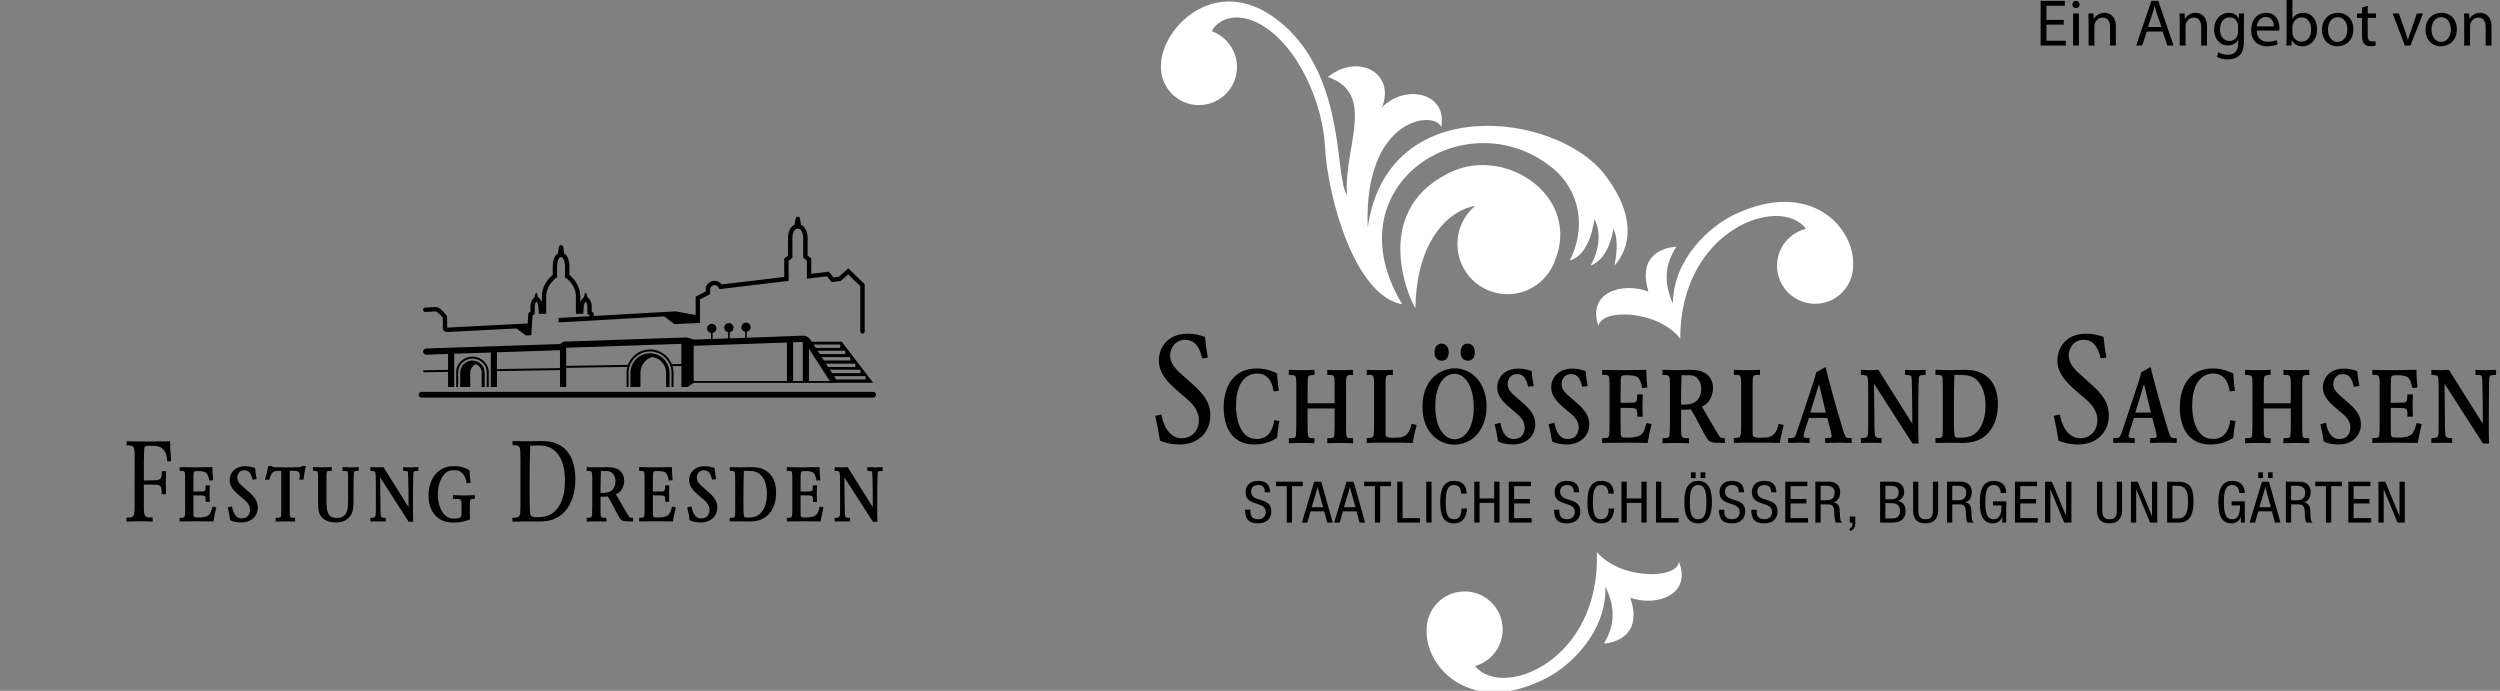 <?xml version="1.0" encoding="utf-8"?>
<!-- Generator: Adobe Illustrator 15.0.2, SVG Export Plug-In . SVG Version: 6.00 Build 0)  -->
<!DOCTYPE svg PUBLIC "-//W3C//DTD SVG 1.1//EN" "http://www.w3.org/Graphics/SVG/1.1/DTD/svg11.dtd">
<svg version="1.1" id="Ebene_1" xmlns="http://www.w3.org/2000/svg" xmlns:xlink="http://www.w3.org/1999/xlink" x="0px" y="0px"
	 width="264.25px" height="73.018px" viewBox="0 0 264.25 73.018" enable-background="new 0 0 264.25 73.018" xml:space="preserve">
<rect x="0" y="0" width="264.25" height="73.018" fill="#808080" stroke="none"/>
<g>
	<path fill="#FFFFFF" d="M177.599,35.787c-2.349-3.008-8.323-3.222-8.64-1.345c-1.237-3.516,2.509-4.685,5.287-3.618
		c-1.189-3.847,1.556-4.681,2.938-4.741c-1.195,1.893-1.382,3.696-0.359,6.008c0.037-4.795,3.974-8.204,6.495-9.408
		c8.132-3.881,12.829,1.474,12.554,5.491c-0.003,0.11-0.01,0.223-0.021,0.334c-0.232,2.209-2.211,3.812-4.42,3.579
		c-2.208-0.232-3.81-2.211-3.578-4.419c0.184-1.733,1.44-3.095,3.043-3.487C188.111,20.528,177.598,24.253,177.599,35.787
		L177.599,35.787z"/>
	<path d="M122.105,43.948c0.29,1.29,0.323,1.517,0.5,2.63c0.291,0.112,1.033,0.403,2.081,0.403c2.034,0,3.244-1.355,3.244-3.082
		c0-1.678-1.081-2.613-2.727-4.049c-0.807-0.711-1.517-1.355-1.517-2.275c0-0.871,0.613-1.662,1.597-1.662
		c1.291,0,1.63,1.355,1.791,1.969l0.597-0.08c-0.129-0.727-0.178-1-0.306-2.194c-0.532-0.178-1.065-0.339-1.807-0.339
		c-2.179,0-3.066,1.5-3.066,2.839c0,1.549,1.226,2.581,2.565,3.711c0.872,0.726,1.663,1.452,1.663,2.598
		c0,1.017-0.662,1.904-1.823,1.904c-0.775,0-1.275-0.501-1.549-0.921c-0.355-0.531-0.469-1.032-0.597-1.581L122.105,43.948z"/>
	<path d="M134.682,44.416c-0.161,1.193-0.725,1.984-1.839,1.984c-0.726,0-1.178-0.307-1.549-0.855
		c-0.484-0.741-0.645-1.742-0.645-2.662c0-0.742,0.113-1.823,0.629-2.564c0.306-0.419,0.839-0.84,1.581-0.84
		c1.436,0,1.678,1.372,1.758,1.888l0.549-0.048c-0.113-0.822-0.129-1.049-0.178-1.84c-0.403-0.192-1.114-0.532-2.129-0.532
		c-2.597,0-3.517,2.049-3.517,4.131c0,1.919,0.79,3.905,3.227,3.905c1.096,0,1.806-0.341,2.419-0.694
		c0.064-0.743,0.097-0.984,0.242-1.791L134.682,44.416z"/>
	<path d="M136.23,39.624c0.564,0.017,0.646,0.064,0.727,0.193c0.064,0.13,0.064,0.775,0.064,0.984v3.55c0,0.258,0,1.613-0.064,1.774
		c-0.049,0.13-0.08,0.194-0.727,0.194v0.531c0.452-0.015,0.903-0.032,1.355-0.032c0.451,0,0.904,0.018,1.355,0.032V46.32
		c-0.322,0-0.55-0.017-0.646-0.146c-0.08-0.129-0.08-0.646-0.08-1.034v-1.967h2.857v1.146c0,0.29,0.014,1.694-0.082,1.855
		c-0.065,0.113-0.195,0.146-0.695,0.146v0.531c0.453-0.015,0.904-0.032,1.356-0.032c0.468,0,0.921,0.018,1.371,0.032V46.32
		c-0.354,0-0.532,0-0.629-0.081c-0.08-0.081-0.112-0.291-0.112-1.099v-3.693c0-1.096,0-1.161,0.016-1.403
		c0.017-0.403,0.193-0.403,0.726-0.42v-0.532c-0.45,0.017-0.903,0.032-1.371,0.032c-0.452,0-0.903-0.016-1.356-0.032v0.532
		c0.5,0.017,0.55,0.017,0.646,0.113c0.081,0.064,0.131,0.129,0.131,1.064v1.823h-2.857v-1.291c0-1.016,0-1.177,0.033-1.371
		c0.016-0.226,0.113-0.322,0.693-0.339v-0.532c-0.451,0.017-0.904,0.032-1.355,0.032c-0.452,0-0.903-0.016-1.355-0.032V39.624z"/>
	<path d="M144.467,39.624h0.322c0.339,0,0.404,0.177,0.419,0.354c0.032,0.161,0.032,0.708,0.032,0.901v3.75
		c0,0.628,0,0.885-0.032,1.19c-0.031,0.468-0.226,0.468-0.741,0.483v0.516c0.854-0.031,1.227-0.031,1.532-0.031
		c2.519,0,2.646,0,3.323,0.031c0.162-0.87,0.195-1.015,0.42-1.9l-0.532-0.112c-0.113,0.42-0.192,0.789-0.533,1.11
		c-0.307,0.306-0.646,0.354-1.581,0.354c-0.371,0-0.531-0.097-0.58-0.161c-0.064-0.064-0.064-0.161-0.064-0.531v-4.925
		c0-0.772,0.049-0.869,0.145-0.949c0.081-0.064,0.098-0.064,0.631-0.081v-0.532c-0.47,0.017-0.953,0.032-1.438,0.032
		c-0.436,0-0.887-0.016-1.322-0.032V39.624z"/>
	<path d="M150.355,43.013c0,2.711,1.758,3.984,3.355,3.984c1.888,0,3.42-1.549,3.42-4.049c0-2.485-1.581-4.018-3.355-4.018
		C152.291,38.931,150.355,40.06,150.355,43.013 M153.727,39.511c1.161,0,2.051,1.372,2.051,3.566c0,2.29-1.018,3.355-2.035,3.355
		c-0.725,0-1.258-0.564-1.547-1.113c-0.389-0.71-0.485-1.678-0.485-2.388C151.71,40.689,152.646,39.511,153.727,39.511
		 M151.629,37.253c0,0.677,0.438,0.871,0.775,0.871c0.5,0,0.726-0.404,0.726-0.871c0-0.581-0.29-0.937-0.759-0.937
		C152.082,36.316,151.629,36.494,151.629,37.253 M154.389,37.253c0,0.677,0.436,0.871,0.773,0.871c0.484,0,0.727-0.388,0.727-0.871
		c0-0.598-0.307-0.937-0.758-0.937C154.824,36.316,154.389,36.494,154.389,37.253"/>
	<path d="M157.985,44.836c0.21,0.903,0.242,1.08,0.354,1.806c0.228,0.131,0.355,0.195,0.824,0.274
		c0.241,0.033,0.5,0.066,0.742,0.066c1.436,0,2.371-0.904,2.371-2.146c0-1.114-0.807-1.808-1.531-2.437
		c-0.808-0.693-0.889-0.774-1.05-0.968c-0.146-0.162-0.339-0.437-0.339-0.839c0-0.371,0.21-1.05,1-1.05
		c0.823,0,1.018,0.711,1.178,1.34l0.582-0.081c-0.113-0.629-0.146-0.774-0.228-1.581c-0.451-0.145-0.822-0.258-1.386-0.258
		c-1.533,0-2.243,1-2.243,1.984c0,1.049,0.79,1.71,1.839,2.582c0.58,0.467,1.064,0.936,1.064,1.661c0,0.451-0.226,1.21-1.146,1.21
		c-0.274,0-0.692-0.032-1.048-0.613c-0.227-0.354-0.307-0.758-0.387-1.097L157.985,44.836z"/>
	<path d="M163.692,44.836c0.21,0.903,0.241,1.08,0.354,1.806c0.226,0.131,0.355,0.195,0.824,0.274
		c0.241,0.033,0.5,0.066,0.741,0.066c1.435,0,2.371-0.904,2.371-2.146c0-1.114-0.807-1.808-1.532-2.437
		c-0.807-0.693-0.888-0.774-1.049-0.968c-0.146-0.162-0.339-0.437-0.339-0.839c0-0.371,0.21-1.05,1-1.05
		c0.823,0,1.017,0.711,1.179,1.34l0.58-0.081c-0.113-0.629-0.146-0.774-0.226-1.581c-0.452-0.145-0.823-0.258-1.388-0.258
		c-1.533,0-2.244,1-2.244,1.984c0,1.049,0.791,1.71,1.841,2.582c0.581,0.467,1.065,0.936,1.065,1.661c0,0.451-0.227,1.21-1.146,1.21
		c-0.273,0-0.693-0.032-1.049-0.613c-0.225-0.354-0.305-0.758-0.387-1.097L163.692,44.836z"/>
	<path d="M169.35,39.624c0.419,0,0.419,0,0.484,0.017c0.275,0.064,0.289,0.242,0.289,1.08v4.7c-0.014,0.802-0.063,0.883-0.547,0.883
		h-0.227v0.516c0.791-0.016,1.598-0.031,2.403-0.031c0.808,0,1.598,0.016,2.405,0.031c0.145-0.837,0.192-1.093,0.42-1.993
		l-0.549-0.112c-0.275,1.107-0.469,1.542-1.985,1.542c-0.435,0-0.564-0.017-0.646-0.097c-0.097-0.113-0.097-0.272-0.097-0.947
		v-2.103c0.774,0,1.323,0,1.517,0.063c0.178,0.064,0.242,0.145,0.242,0.595v0.272h0.581c-0.017-0.401-0.032-0.786-0.032-1.188
		c0-0.194,0.016-0.678,0.032-1.162h-0.581c-0.017,0.678-0.017,0.871-0.517,0.871c-0.337,0-0.903,0.016-1.242,0.016v-1.145
		c0-0.08,0.017-1.274,0.017-1.274c0.016-0.437,0.08-0.501,0.596-0.501c1.275,0,1.437,0.242,1.662,1.355l0.549-0.049
		c-0.096-0.919-0.096-1.146-0.112-1.871c-1.662,0.032-1.854,0.032-2.372,0.032c-0.919,0-1.71-0.016-2.291-0.032V39.624z"/>
	<path d="M175.723,39.624c0.775,0.017,0.791,0.032,0.791,1.129v3.76c-0.016,1.097-0.016,1.533-0.082,1.63
		c-0.08,0.161-0.225,0.178-0.709,0.178v0.531c0.484-0.015,0.968-0.032,1.436-0.032c0.403,0,0.887,0.018,1.371,0.032V46.32
		c-0.822,0-0.839-0.017-0.839-1.049v-1.969c0.468,0,0.597,0,1.033-0.032c0.308,0.483,0.419,0.693,0.806,1.436
		c0.162,0.314,0.484,0.956,0.76,1.405c0.402,0.692,0.451,0.692,2.032,0.708V46.32c-0.29,0-0.42,0-0.598-0.227
		c-0.129-0.178-0.66-1.081-0.838-1.403l-1-1.71c0.225-0.114,0.563-0.291,0.838-0.727c0.226-0.371,0.34-0.822,0.34-1.227
		c0-0.531-0.194-1.08-0.614-1.436c-0.517-0.436-1.193-0.5-1.936-0.5c-0.387,0-0.84,0.032-1.227,0.032
		c-0.468,0-1.017-0.032-1.564-0.032V39.624z M177.69,41.932c0.017-0.774,0.017-1.5,0.05-2.275h0.805
		c0.565,0,0.856,0.242,1.033,0.549c0.178,0.258,0.243,0.581,0.243,0.903c0,0.452-0.147,1.129-0.759,1.452
		c-0.404,0.21-0.92,0.21-1.372,0.21V41.932z"/>
	<path d="M183.265,39.624h0.322c0.34,0,0.405,0.177,0.42,0.354c0.032,0.161,0.032,0.708,0.032,0.901v3.75
		c0,0.628,0,0.885-0.032,1.19c-0.032,0.468-0.225,0.468-0.742,0.483v0.516c0.855-0.031,1.227-0.031,1.532-0.031
		c2.518,0,2.646,0,3.324,0.031c0.162-0.87,0.193-1.015,0.42-1.9l-0.533-0.112c-0.112,0.42-0.193,0.789-0.532,1.11
		c-0.307,0.306-0.646,0.354-1.581,0.354c-0.371,0-0.531-0.097-0.581-0.161c-0.064-0.064-0.064-0.161-0.064-0.531v-4.925
		c0-0.772,0.049-0.869,0.146-0.949c0.081-0.064,0.098-0.064,0.63-0.081v-0.532c-0.469,0.017-0.952,0.032-1.437,0.032
		c-0.436,0-0.887-0.016-1.323-0.032V39.624z"/>
	<path d="M191.977,39.35c-0.097,0.371-0.161,0.598-0.273,0.969l-1.743,5.249c-0.128,0.352-0.209,0.576-0.322,0.656
		s-0.435,0.08-0.63,0.08v0.516c0.388-0.016,0.758-0.031,1.13-0.031c0.387,0,0.758,0.016,1.146,0.031v-0.516
		c-0.532-0.016-0.646-0.016-0.646-0.208c0-0.128,0.096-0.464,0.194-0.785l0.371-1.137h1.935l0.323,1.201
		c0.097,0.416,0.146,0.624,0.146,0.704c0,0.209-0.129,0.225-0.693,0.225v0.516c0.483-0.016,0.968-0.031,1.451-0.031
		c0.452,0,0.936,0.016,1.355,0.031v-0.516h-0.242c-0.403,0-0.436-0.064-0.742-1.089c-0.612-1.96-1.612-5.64-1.774-6.43
		L191.977,39.35z M192.268,40.593l0.727,3.017h-1.647L192.268,40.593z"/>
	<path d="M201.358,39.624c0.629,0.032,0.678,0.032,0.694,0.322c0.064,0.45,0.08,4.233,0.08,4.845l-3.582-5.699
		c-0.307,0.017-0.597,0.032-0.887,0.032c-0.323,0-0.646-0.016-0.968-0.032v0.532c0.612,0.049,0.629,0.049,0.693,0.225
		c0.08,0.193,0.08,1.191,0.08,1.481v3.589c0,0.499,0,1.03-0.08,1.176c-0.096,0.193-0.258,0.209-0.693,0.209v0.516
		c0.388,0,0.773-0.016,1.146-0.016c0.37,0,0.581,0,1.048,0.016v-0.516c-0.354,0-0.549,0-0.661-0.177
		c-0.08-0.146-0.097-0.178-0.112-2.575l-0.032-2.995l4.065,6.327h0.645c-0.031-0.402-0.031-1.564-0.031-2.032
		c0-0.694,0-4.582,0.063-4.937c0.05-0.259,0.131-0.259,0.71-0.291v-0.532c-0.37,0.017-0.742,0.032-1.113,0.032
		c-0.354,0-0.726-0.016-1.064-0.032V39.624z"/>
	<path d="M204.577,39.624c0.532,0,0.758,0,0.758,0.468c0,0.16,0.017,0.868,0.017,1.013v4.122c0,0.996-0.017,1.077-0.548,1.077
		h-0.227v0.516c0.241,0,1.322-0.016,1.549-0.016c0.21,0,1.193,0.016,1.388,0.016c0.581-0.016,2.113-0.048,3.05-1.61
		c0.289-0.467,0.613-1.256,0.613-2.478c0-0.629-0.065-2.576-1.841-3.35c-0.677-0.29-1.321-0.29-1.758-0.29
		c-0.243,0-1.259,0.032-1.469,0.032c-0.242,0-1.032-0.016-1.532-0.032V39.624z M206.577,39.624c1.146,0,1.613,0.017,2.114,0.338
		c0.451,0.306,1.178,1.078,1.178,2.929c0,1.787-0.71,2.688-1.227,3.026c-0.517,0.339-1.194,0.354-1.533,0.354
		c-0.515,0-0.548,0-0.58-1.175v-2.173C206.529,41.652,206.529,41.507,206.577,39.624"/>
	<path d="M217.08,43.948c0.291,1.29,0.323,1.517,0.501,2.63c0.29,0.112,1.032,0.403,2.081,0.403c2.033,0,3.243-1.355,3.243-3.082
		c0-1.678-1.081-2.613-2.726-4.049c-0.809-0.711-1.518-1.355-1.518-2.275c0-0.871,0.612-1.662,1.597-1.662
		c1.291,0,1.63,1.355,1.791,1.969l0.597-0.08c-0.129-0.727-0.178-1-0.306-2.194c-0.533-0.178-1.065-0.339-1.808-0.339
		c-2.178,0-3.065,1.5-3.065,2.839c0,1.549,1.227,2.581,2.565,3.711c0.871,0.726,1.662,1.452,1.662,2.598
		c0,1.017-0.662,1.904-1.823,1.904c-0.774,0-1.274-0.501-1.549-0.921c-0.354-0.531-0.469-1.032-0.597-1.581L217.08,43.948z"/>
	<path d="M226.333,39.35c-0.097,0.371-0.161,0.598-0.273,0.969l-1.743,5.249c-0.128,0.352-0.209,0.576-0.322,0.656
		s-0.435,0.08-0.63,0.08v0.516c0.388-0.016,0.759-0.031,1.129-0.031c0.388,0,0.759,0.016,1.147,0.031v-0.516
		c-0.533-0.016-0.646-0.016-0.646-0.208c0-0.128,0.097-0.464,0.194-0.785l0.371-1.137h1.936l0.322,1.201
		c0.097,0.416,0.146,0.624,0.146,0.704c0,0.209-0.13,0.225-0.692,0.225v0.516c0.483-0.016,0.967-0.031,1.451-0.031
		c0.451,0,0.936,0.016,1.354,0.031v-0.516h-0.242c-0.403,0-0.436-0.064-0.741-1.089c-0.613-1.96-1.613-5.64-1.775-6.43
		L226.333,39.35z M226.624,40.593l0.727,3.017h-1.646L226.624,40.593z"/>
	<path d="M235.748,44.416c-0.162,1.193-0.726,1.984-1.84,1.984c-0.725,0-1.178-0.307-1.549-0.855
		c-0.484-0.741-0.646-1.742-0.646-2.662c0-0.742,0.113-1.823,0.629-2.564c0.307-0.419,0.841-0.84,1.582-0.84
		c1.436,0,1.678,1.372,1.759,1.888l0.548-0.048c-0.112-0.822-0.129-1.049-0.177-1.84c-0.404-0.192-1.114-0.532-2.13-0.532
		c-2.598,0-3.518,2.049-3.518,4.131c0,1.919,0.791,3.905,3.227,3.905c1.097,0,1.808-0.341,2.421-0.694
		c0.064-0.743,0.096-0.984,0.241-1.791L235.748,44.416z"/>
	<path d="M237.297,39.624c0.563,0.017,0.645,0.064,0.727,0.193c0.063,0.13,0.063,0.775,0.063,0.984v3.55
		c0,0.258,0,1.613-0.063,1.774c-0.05,0.13-0.082,0.194-0.727,0.194v0.531c0.451-0.015,0.903-0.032,1.354-0.032
		c0.452,0,0.903,0.018,1.355,0.032V46.32c-0.322,0-0.549-0.017-0.646-0.146c-0.081-0.129-0.081-0.646-0.081-1.034v-1.967h2.855
		v1.146c0,0.29,0.017,1.694-0.08,1.855c-0.064,0.113-0.194,0.146-0.694,0.146v0.531c0.453-0.015,0.904-0.032,1.355-0.032
		c0.468,0,0.92,0.018,1.372,0.032V46.32c-0.355,0-0.532,0-0.63-0.081c-0.081-0.081-0.112-0.291-0.112-1.099v-3.693
		c0-1.096,0-1.161,0.017-1.403c0.015-0.403,0.193-0.403,0.726-0.42v-0.532c-0.452,0.017-0.904,0.032-1.372,0.032
		c-0.451,0-0.902-0.016-1.355-0.032v0.532c0.5,0.017,0.55,0.017,0.646,0.113c0.081,0.064,0.129,0.129,0.129,1.064v1.823h-2.855
		v-1.291c0-1.016,0-1.177,0.033-1.371c0.016-0.226,0.112-0.322,0.693-0.339v-0.532c-0.452,0.017-0.903,0.032-1.355,0.032
		c-0.451,0-0.903-0.016-1.354-0.032V39.624z"/>
	<path d="M245.258,44.836c0.21,0.903,0.242,1.08,0.355,1.806c0.226,0.131,0.354,0.195,0.822,0.274
		c0.242,0.033,0.5,0.066,0.742,0.066c1.437,0,2.371-0.904,2.371-2.146c0-1.114-0.806-1.808-1.531-2.437
		c-0.808-0.693-0.888-0.774-1.049-0.968c-0.146-0.162-0.34-0.437-0.34-0.839c0-0.371,0.21-1.05,1.001-1.05
		c0.822,0,1.016,0.711,1.178,1.34l0.581-0.081c-0.112-0.629-0.146-0.774-0.227-1.581c-0.451-0.145-0.823-0.258-1.387-0.258
		c-1.534,0-2.243,1-2.243,1.984c0,1.049,0.791,1.71,1.839,2.582c0.581,0.467,1.065,0.936,1.065,1.661c0,0.451-0.226,1.21-1.146,1.21
		c-0.274,0-0.693-0.032-1.05-0.613c-0.225-0.354-0.306-0.758-0.387-1.097L245.258,44.836z"/>
	<path d="M250.754,39.624c0.419,0,0.419,0,0.484,0.017c0.273,0.064,0.29,0.242,0.29,1.08v4.7c-0.017,0.802-0.064,0.883-0.547,0.883
		h-0.228v0.516c0.79-0.016,1.597-0.031,2.404-0.031c0.807,0,1.597,0.016,2.405,0.031c0.144-0.837,0.191-1.093,0.419-1.993
		l-0.55-0.112c-0.274,1.107-0.468,1.542-1.984,1.542c-0.436,0-0.564-0.017-0.646-0.097c-0.097-0.113-0.097-0.272-0.097-0.947v-2.103
		c0.775,0,1.323,0,1.517,0.063c0.179,0.064,0.242,0.145,0.242,0.595v0.272h0.581c-0.017-0.401-0.032-0.786-0.032-1.188
		c0-0.194,0.016-0.678,0.032-1.162h-0.581c-0.017,0.678-0.017,0.871-0.517,0.871c-0.338,0-0.903,0.016-1.242,0.016v-1.145
		c0-0.08,0.016-1.274,0.016-1.274c0.017-0.437,0.081-0.501,0.598-0.501c1.274,0,1.436,0.242,1.663,1.355l0.548-0.049
		c-0.098-0.919-0.098-1.146-0.113-1.871c-1.662,0.032-1.854,0.032-2.372,0.032c-0.919,0-1.71-0.016-2.291-0.032V39.624z"/>
	<path d="M261.66,39.624c0.629,0.032,0.678,0.032,0.694,0.322c0.064,0.45,0.08,4.233,0.08,4.845l-3.582-5.699
		c-0.307,0.017-0.597,0.032-0.888,0.032c-0.322,0-0.645-0.016-0.968-0.032v0.532c0.613,0.049,0.63,0.049,0.694,0.225
		c0.08,0.193,0.08,1.191,0.08,1.481v3.589c0,0.499,0,1.03-0.08,1.176c-0.097,0.193-0.258,0.209-0.694,0.209v0.516
		c0.389,0,0.774-0.016,1.146-0.016c0.372,0,0.581,0,1.05,0.016v-0.516c-0.355,0-0.549,0-0.662-0.177
		c-0.081-0.146-0.097-0.178-0.113-2.575l-0.031-2.995l4.065,6.327h0.646c-0.033-0.402-0.033-1.564-0.033-2.032
		c0-0.694,0-4.582,0.064-4.937c0.05-0.259,0.131-0.259,0.71-0.291v-0.532c-0.37,0.017-0.741,0.032-1.113,0.032
		c-0.354,0-0.727-0.016-1.064-0.032V39.624z"/>
	<path d="M134.249,52.035c-0.013-0.793-0.405-1.205-1.266-1.205c-1.146,0-1.323,0.793-1.323,1.193c0,1.584,2.133,0.877,2.133,2.1
		c0,0.459-0.342,0.762-0.785,0.762c-0.817,0-0.848-0.52-0.848-1.004h-0.557c0,0.92,0.31,1.439,1.368,1.439
		c0.638,0,1.404-0.285,1.404-1.283c0-1.578-2.133-0.852-2.133-2.068c0-0.459,0.279-0.701,0.747-0.701
		c0.532,0,0.702,0.314,0.702,0.768H134.249z"/>
</g>
<polygon points="136.565,51.387 137.705,51.387 137.705,50.916 134.875,50.916 134.875,51.387 136.008,51.387 136.008,55.236 
	136.565,55.236 "/>
<path d="M137.607,55.236h0.584l0.334-1.186h1.443l0.322,1.186h0.582l-1.215-4.32h-0.746L137.607,55.236z M139.267,51.527h0.013
	l0.575,2.086h-1.215L139.267,51.527z"/>
<path d="M141.025,55.236h0.582l0.336-1.186h1.442l0.321,1.186h0.584l-1.215-4.32h-0.746L141.025,55.236z M142.684,51.527h0.014
	l0.576,2.086h-1.217L142.684,51.527z"/>
<polygon points="145.886,51.387 147.025,51.387 147.025,50.916 144.195,50.916 144.195,51.387 145.328,51.387 145.328,55.236 
	145.886,55.236 "/>
<polygon points="147.694,55.236 150.088,55.236 150.088,54.764 148.252,54.764 148.252,50.916 147.694,50.916 "/>
<rect x="150.756" y="50.916" width="0.557" height="4.32"/>
<g>
	<path d="M154.481,53.754c-0.021,0.525-0.114,1.131-0.791,1.131c-0.772,0-0.873-0.811-0.873-1.809s0.101-1.809,0.873-1.809
		c0.575,0,0.74,0.416,0.753,0.908h0.582c-0.025-0.85-0.41-1.346-1.335-1.346c-1.247,0-1.456,1.156-1.456,2.246
		s0.171,2.244,1.456,2.244c0.987,0,1.322-0.75,1.373-1.566H154.481z"/>
</g>
<polygon points="158.497,50.916 157.94,50.916 157.94,52.684 156.391,52.684 156.391,50.916 155.832,50.916 155.832,55.236 
	156.391,55.236 156.391,53.154 157.94,53.154 157.94,55.236 158.497,55.236 "/>
<polygon points="159.482,55.236 161.894,55.236 161.894,54.764 160.041,54.764 160.041,53.216 161.715,53.216 161.715,52.744 
	160.041,52.744 160.041,51.387 161.817,51.387 161.817,50.916 159.482,50.916 "/>
<g>
	<path d="M166.91,52.035c-0.013-0.793-0.404-1.205-1.266-1.205c-1.145,0-1.322,0.793-1.322,1.193c0,1.584,2.133,0.877,2.133,2.1
		c0,0.459-0.342,0.762-0.785,0.762c-0.816,0-0.848-0.52-0.848-1.004h-0.557c0,0.92,0.31,1.439,1.367,1.439
		c0.639,0,1.404-0.285,1.404-1.283c0-1.578-2.133-0.852-2.133-2.068c0-0.459,0.277-0.701,0.747-0.701
		c0.53,0,0.702,0.314,0.702,0.768H166.91z"/>
	<path d="M170.036,53.754c-0.019,0.525-0.112,1.131-0.791,1.131c-0.771,0-0.873-0.811-0.873-1.809s0.103-1.809,0.873-1.809
		c0.576,0,0.741,0.416,0.754,0.908h0.582c-0.024-0.85-0.411-1.346-1.336-1.346c-1.246,0-1.455,1.156-1.455,2.246
		s0.171,2.244,1.455,2.244c0.988,0,1.323-0.75,1.374-1.566H170.036z"/>
</g>
<polygon points="174.052,50.916 173.495,50.916 173.495,52.684 171.945,52.684 171.945,50.916 171.388,50.916 171.388,55.236 
	171.945,55.236 171.945,53.154 173.495,53.154 173.495,55.236 174.052,55.236 "/>
<polygon points="175.037,55.236 177.432,55.236 177.432,54.764 175.596,54.764 175.596,50.916 175.037,50.916 "/>
<g>
	<path d="M179.491,50.83c-1.247,0-1.456,1.156-1.456,2.246s0.209,2.244,1.456,2.244c1.246,0,1.455-1.154,1.455-2.244
		S180.737,50.83,179.491,50.83 M179.491,51.268c0.771,0,0.873,0.811,0.873,1.809s-0.102,1.81-0.873,1.81
		c-0.772,0-0.874-0.812-0.874-1.81S178.719,51.268,179.491,51.268 M178.731,50.535h0.493v-0.611h-0.493V50.535z M179.756,50.535
		h0.494v-0.611h-0.494V50.535z"/>
	<path d="M184.343,52.035c-0.013-0.793-0.405-1.205-1.267-1.205c-1.146,0-1.322,0.793-1.322,1.193c0,1.584,2.133,0.877,2.133,2.1
		c0,0.459-0.342,0.762-0.784,0.762c-0.817,0-0.849-0.52-0.849-1.004h-0.557c0,0.92,0.311,1.439,1.366,1.439
		c0.64,0,1.405-0.285,1.405-1.283c0-1.578-2.132-0.852-2.132-2.068c0-0.459,0.277-0.701,0.746-0.701
		c0.531,0,0.702,0.314,0.702,0.768H184.343z"/>
	<path d="M187.76,52.035c-0.013-0.793-0.405-1.205-1.267-1.205c-1.145,0-1.322,0.793-1.322,1.193c0,1.584,2.133,0.877,2.133,2.1
		c0,0.459-0.342,0.762-0.784,0.762c-0.817,0-0.849-0.52-0.849-1.004h-0.557c0,0.92,0.311,1.439,1.366,1.439
		c0.641,0,1.406-0.285,1.406-1.283c0-1.578-2.133-0.852-2.133-2.068c0-0.459,0.278-0.701,0.747-0.701
		c0.531,0,0.702,0.314,0.702,0.768H187.76z"/>
</g>
<polygon points="188.703,55.236 191.113,55.236 191.113,54.764 189.259,54.764 189.259,53.216 190.937,53.216 190.937,52.744 
	189.259,52.744 189.259,51.387 191.038,51.387 191.038,50.916 188.703,50.916 "/>
<g>
	<path d="M191.885,55.236h0.558v-1.924h0.753c0.284,0,0.626,0.035,0.671,0.629l0.037,0.67c0.014,0.213,0.058,0.533,0.152,0.625
		h0.671c-0.133-0.08-0.215-0.201-0.24-0.678l-0.038-0.738c-0.025-0.369-0.248-0.678-0.64-0.721v-0.012
		c0.526-0.121,0.697-0.617,0.697-1.089c0-0.685-0.45-1.083-1.159-1.083h-1.462V55.236z M192.442,51.352h0.664
		c0.52,0,0.816,0.266,0.816,0.689c0,0.834-0.602,0.834-0.931,0.834h-0.55V51.352z"/>
	<path d="M195.521,55.236h0.279v0.146c0,0.241-0.058,0.362-0.279,0.464v0.286c0.545-0.14,0.583-0.552,0.583-1.011v-0.527h-0.583
		V55.236z"/>
	<path d="M199.285,53.18h0.664c0.487,0,0.886,0.229,0.886,0.822c0,0.416-0.201,0.799-0.791,0.799h-0.759V53.18z M198.728,55.236
		h1.228c0.943,0,1.462-0.357,1.462-1.234c0-0.533-0.246-0.939-0.804-1.066v-0.012c0.411-0.115,0.658-0.508,0.658-0.9
		c0-0.842-0.569-1.107-1.157-1.107h-1.387V55.236z M199.285,51.352h0.626c0.545,0,0.778,0.26,0.778,0.707
		c0,0.666-0.531,0.721-0.766,0.721h-0.639V51.352z"/>
	<path d="M202.212,53.953c0,0.889,0.417,1.367,1.322,1.367c0.886,0,1.329-0.539,1.329-1.367v-3.037h-0.557v3.037
		c0,0.605-0.178,0.932-0.772,0.932c-0.55,0-0.766-0.297-0.766-0.932v-3.037h-0.557V53.953z"/>
	<path d="M205.797,55.236h0.558v-1.924h0.752c0.285,0,0.627,0.035,0.671,0.629l0.038,0.67c0.014,0.213,0.058,0.533,0.152,0.625
		h0.671c-0.133-0.08-0.216-0.201-0.241-0.678l-0.037-0.738c-0.025-0.369-0.247-0.678-0.64-0.721v-0.012
		c0.526-0.121,0.697-0.617,0.697-1.089c0-0.685-0.45-1.083-1.159-1.083h-1.462V55.236z M206.354,51.352h0.664
		c0.52,0,0.816,0.266,0.816,0.689c0,0.834-0.602,0.834-0.931,0.834h-0.55V51.352z"/>
	<path d="M212.06,52.113c-0.007-0.223-0.038-1.283-1.336-1.283c-1.247,0-1.455,1.156-1.455,2.246c0,1.162,0.208,2.244,1.386,2.244
		c0.493,0,0.854-0.303,0.975-0.672h0.013v0.588h0.418V52.99h-1.398v0.438h0.892c0,0.574-0.057,1.457-0.829,1.457
		c-0.771,0-0.874-0.811-0.874-1.809s0.104-1.809,0.874-1.809c0.551,0,0.729,0.393,0.753,0.846H212.06z"/>
</g>
<polygon points="212.981,55.236 215.393,55.236 215.393,54.764 213.539,54.764 213.539,53.216 215.215,53.216 215.215,52.744 
	213.539,52.744 213.539,51.387 215.316,51.387 215.316,50.916 212.981,50.916 "/>
<polygon points="216.164,55.236 216.722,55.236 216.722,51.738 216.733,51.738 218.183,55.236 218.949,55.236 218.949,50.916 
	218.393,50.916 218.393,54.521 218.379,54.521 216.887,50.916 216.164,50.916 "/>
<g>
	<path d="M221.654,53.953c0,0.889,0.417,1.367,1.322,1.367c0.886,0,1.329-0.539,1.329-1.367v-3.037h-0.557v3.037
		c0,0.605-0.178,0.932-0.772,0.932c-0.55,0-0.766-0.297-0.766-0.932v-3.037h-0.557V53.953z"/>
</g>
<polygon points="225.239,55.236 225.797,55.236 225.797,51.738 225.809,51.738 227.258,55.236 228.023,55.236 228.023,50.916 
	227.468,50.916 227.468,54.521 227.454,54.521 225.96,50.916 225.239,50.916 "/>
<g>
	<path d="M229.622,51.352h0.583c1.012,0,1.069,0.895,1.069,1.73c0,0.773-0.107,1.719-1.069,1.719h-0.583V51.352z M229.065,55.236
		h1.267c1.239,0,1.524-1.07,1.524-2.16c0-1.193-0.178-2.16-1.582-2.16h-1.209V55.236z"/>
	<path d="M237.276,52.113c-0.006-0.223-0.037-1.283-1.335-1.283c-1.246,0-1.456,1.156-1.456,2.246c0,1.162,0.21,2.244,1.387,2.244
		c0.493,0,0.854-0.303,0.974-0.672h0.014v0.588h0.417V52.99h-1.397v0.438h0.892c0,0.574-0.056,1.457-0.829,1.457
		c-0.771,0-0.873-0.811-0.873-1.809s0.102-1.809,0.873-1.809c0.551,0,0.729,0.393,0.753,0.846H237.276z"/>
</g>
<path d="M237.781,55.236h0.583l0.334-1.185h1.444l0.323,1.185h0.582l-1.216-4.32h-0.746L237.781,55.236z M239.439,51.527h0.013
	l0.576,2.086h-1.215L239.439,51.527z M238.698,50.535h0.494v-0.611h-0.494V50.535z M239.725,50.535h0.493v-0.611h-0.493V50.535z"/>
<g>
	<path d="M241.616,55.236h0.557v-1.924h0.754c0.284,0,0.626,0.035,0.671,0.629l0.037,0.67c0.014,0.213,0.059,0.533,0.152,0.625
		h0.671c-0.133-0.08-0.215-0.201-0.24-0.678l-0.038-0.738c-0.025-0.369-0.247-0.678-0.64-0.721v-0.012
		c0.526-0.121,0.696-0.617,0.696-1.089c0-0.685-0.449-1.083-1.157-1.083h-1.463V55.236z M242.173,51.352h0.665
		c0.52,0,0.816,0.266,0.816,0.689c0,0.834-0.602,0.834-0.93,0.834h-0.552V51.352z"/>
</g>
<polygon points="246.41,51.387 247.549,51.387 247.549,50.916 244.721,50.916 244.721,51.387 245.854,51.387 245.854,55.236 
	246.41,55.236 "/>
<polygon points="248.22,55.236 250.631,55.236 250.631,54.764 248.776,54.764 248.776,53.216 250.453,53.216 250.453,52.744 
	248.776,52.744 248.776,51.387 250.555,51.387 250.555,50.916 248.22,50.916 "/>
<polygon points="251.402,55.236 251.958,55.236 251.958,51.738 251.971,51.738 253.422,55.236 254.187,55.236 254.187,50.916 
	253.631,50.916 253.631,54.521 253.617,54.521 252.123,50.916 251.402,50.916 "/>
<g>
	<path fill="#FFFFFF" d="M154.048,25.798c0-1.618,0.726-3.066,1.868-4.039c-2.598,0.429-6.188,3.436-6.305,10.778
		c-0.068,0.236-5.41-10.146,3.848-14.394c5.777-2.651,13.7,2.645,10.872,9.475c-0.784,2.059-2.718,3.479-4.983,3.479
		C156.421,31.098,154.048,28.726,154.048,25.798"/>
	<path fill="#FFFFFF" d="M122.708,7.087c0-0.113,0.005-0.225,0.014-0.336c0.145-4.023,6.224-10.043,12.983-4.088
		c6.63,5.842,5.368,16.332,6.668,17.898c-0.357-4.964,3.163-10.635-2.016-12.424c3.174-2.555,7.16-0.453,5.726,3.212
		c2.456-2.5,6.927-1.576,6.255,2.089c-0.607-1.804-8.244-1.123-7.768,10.637c2.007-14.492,19.896-12.212,25.01-5.67
		c2.538,3.246,3.471,6.91,1.064,9.685c0.602-2.944-0.118-3.897-0.118-3.897s-0.353,3.1-2.396,3.881
		c1.627-3.009,0.396-4.91,0.396-4.91s-0.404,3.791-2.595,4.369c1.697-3.348,1.205-7.367-1.959-9.879
		c-9.02-7.155-23.348,1.879-15.756,14.514c-5.027-0.92-7.853-11.26-8.154-16.545c-0.279-4.899-2.565-8.924-4.125-10.734
		c-3.678-4.275-7.042-3.287-7.85-1.587c1.552,0.557,2.662,2.042,2.662,3.786c0,2.22-1.801,4.021-4.021,4.021
		C124.508,11.107,122.708,9.307,122.708,7.087"/>
	<path fill="#FFFFFF" d="M168.788,58.344c2.451,2.924,8.431,2.928,8.681,1.043c1.359,3.469-2.344,4.769-5.158,3.799
		c1.324,3.806-1.389,4.732-2.769,4.842c1.128-1.932,1.253-3.742,0.15-6.018c0.129,4.795-3.685,8.338-6.164,9.629
		c-7.99,4.162-12.873-1.022-12.737-5.049c-0.001-0.111,0.002-0.223,0.01-0.336c0.155-2.215,2.076-3.885,4.293-3.73
		c2.215,0.154,3.883,2.078,3.729,4.293c-0.121,1.738-1.332,3.143-2.919,3.591C158.814,73.961,169.191,69.871,168.788,58.344
		L168.788,58.344z"/>
</g>
<g>
	<path d="M13.387,46.645c0.826,0.014,1.317,0.026,2.059,0.026c0.85,0,1.697-0.013,2.537-0.026c0.012,0.72,0.012,0.948,0.106,2.096
		l-0.406,0.035c-0.035-0.406-0.084-0.933-0.467-1.305c-0.298-0.299-0.659-0.359-1.351-0.359c-0.348,0-0.504,0-0.587,0.157
		c-0.06,0.119-0.06,1.304-0.073,1.507v2.011l1.292-0.023c0.599-0.06,0.611-0.375,0.599-0.956h0.455
		c-0.011,0.524-0.027,0.883-0.027,1.291c0,0.382,0.016,0.754,0.027,1.135h-0.455c0-0.645,0-0.943-0.562-1.005
		c-0.218-0.01-1.066-0.01-1.33-0.01v2.429c0,1.039,0.145,1.052,0.933,1.052v0.432c-0.478-0.024-0.956-0.036-1.434-0.036
		c-0.42,0-0.767,0.012-1.328,0.036v-0.421c0.694-0.023,0.824-0.046,0.85-0.933c0.012-0.991,0.012-3.946,0.012-5.145
		c0-1.497,0-1.555-0.851-1.569V46.645z"/>
	<path d="M18.991,49.375c0.43,0.012,1.017,0.023,1.698,0.023c0.385,0,0.526,0,1.76-0.023c0.012,0.538,0.012,0.704,0.083,1.388
		l-0.406,0.033c-0.168-0.823-0.287-1.005-1.233-1.005c-0.382,0-0.431,0.05-0.444,0.372c0,0-0.011,0.885-0.011,0.946v0.849
		c0.251,0,0.671-0.011,0.921-0.011c0.372,0,0.372-0.146,0.382-0.646h0.431c-0.012,0.357-0.024,0.719-0.024,0.86
		c0,0.301,0.013,0.586,0.024,0.887h-0.431v-0.205c0-0.334-0.047-0.392-0.178-0.44c-0.143-0.047-0.551-0.047-1.125-0.047v1.565
		c0,0.503,0,0.622,0.073,0.705c0.06,0.06,0.156,0.072,0.478,0.072c1.125,0,1.268-0.323,1.472-1.148l0.406,0.084
		c-0.166,0.67-0.205,0.862-0.31,1.483c-0.599-0.012-1.187-0.023-1.784-0.023c-0.598,0-1.196,0.012-1.782,0.023v-0.383h0.167
		c0.358,0,0.395-0.06,0.408-0.657v-3.494c0-0.623-0.013-0.754-0.217-0.803c-0.046-0.012-0.046-0.012-0.357-0.012V49.375z"/>
	<path d="M24.509,53.525c0.06,0.251,0.12,0.551,0.289,0.815c0.262,0.431,0.574,0.453,0.777,0.453c0.682,0,0.85-0.561,0.85-0.896
		c0-0.541-0.358-0.889-0.79-1.234c-0.777-0.645-1.365-1.137-1.365-1.913c0-0.731,0.528-1.472,1.664-1.472
		c0.418,0,0.693,0.083,1.028,0.191c0.06,0.598,0.083,0.704,0.166,1.171l-0.43,0.06c-0.118-0.467-0.262-0.994-0.873-0.994
		c-0.585,0-0.742,0.503-0.742,0.78c0,0.299,0.146,0.501,0.251,0.624c0.121,0.143,0.18,0.201,0.778,0.717
		c0.54,0.464,1.138,0.98,1.138,1.806c0,0.919-0.693,1.59-1.76,1.59c-0.178,0-0.37-0.022-0.549-0.047
		c-0.349-0.06-0.444-0.109-0.612-0.204c-0.085-0.536-0.107-0.67-0.261-1.339L24.509,53.525z"/>
	<path d="M28.006,50.701c0.18-0.621,0.226-0.788,0.347-1.435h0.394c0.06,0.083,0.085,0.108,0.312,0.119
		c0.083,0.013,0.179,0.013,0.705,0.013h0.851c0.384,0,0.539,0,0.958-0.013c0.228-0.011,0.274-0.047,0.321-0.119h0.445
		c-0.144,0.623-0.168,0.776-0.265,1.435H31.63c0.049-0.214,0.061-0.335,0.061-0.443c0-0.478-0.37-0.491-0.608-0.491h-0.458v4.01
		c0,0.121,0,0.767,0.038,0.826c0.046,0.096,0.095,0.119,0.526,0.132v0.395c-0.348-0.012-0.693-0.022-0.995-0.022
		c-0.347,0-0.704,0.011-1.052,0.022v-0.395c0.469-0.013,0.538-0.013,0.574-0.251c0.013-0.143,0.013-0.372,0.013-0.598v-4.119
		c-0.86,0-1.006,0.051-1.27,0.935H28.006z"/>
	<path d="M36.206,49.375c0.286,0.012,0.561,0.023,0.847,0.023c0.289,0,0.574-0.012,0.863-0.023v0.394
		c-0.418,0.012-0.501,0.012-0.515,0.274c-0.036,0.384-0.036,2.263-0.036,2.728c0,0.863-0.023,1.413-0.418,1.868
		c-0.503,0.585-1.208,0.585-1.46,0.585c-0.933,0-1.616-0.407-1.795-1.172c-0.071-0.322-0.071-0.694-0.071-1.507v-2.034
		c0-0.608-0.012-0.742-0.347-0.742h-0.19v-0.394c0.31,0.012,0.645,0.023,0.968,0.023c0.335,0,0.682-0.012,1.017-0.023v0.394
		c-0.046,0-0.299,0-0.347,0.012c-0.156,0.026-0.214,0.061-0.214,0.503v2.464c0,1.079,0,2.001,1.099,2.001
		c0.132,0,0.624,0,0.922-0.419c0.262-0.374,0.262-0.889,0.262-2.047c0-1.904,0-2.19-0.023-2.31
		c-0.023-0.182-0.061-0.182-0.561-0.204V49.375z"/>
	<path d="M42.609,49.375c0.25,0.012,0.528,0.023,0.791,0.023c0.274,0,0.55-0.012,0.824-0.023v0.394
		c-0.43,0.022-0.488,0.022-0.525,0.215c-0.046,0.265-0.046,3.148-0.046,3.663c0,0.347,0,1.207,0.022,1.506h-0.479l-3.014-4.69
		l0.023,2.226c0.01,1.782,0.023,1.809,0.083,1.915c0.083,0.132,0.229,0.132,0.492,0.132v0.383c-0.347-0.012-0.503-0.012-0.778-0.012
		c-0.276,0-0.563,0.012-0.849,0.012v-0.383c0.325,0,0.441-0.013,0.514-0.155c0.059-0.109,0.059-0.502,0.059-0.874v-2.668
		c0-0.215,0-0.958-0.059-1.101c-0.048-0.13-0.06-0.13-0.514-0.168v-0.394c0.24,0.012,0.477,0.023,0.717,0.023
		c0.216,0,0.43-0.012,0.659-0.023l2.655,4.233c0-0.453-0.012-3.265-0.06-3.601c-0.012-0.217-0.047-0.217-0.514-0.239V49.375z"/>
	<path d="M47.877,52.339c0.38,0.016,0.765,0.027,1.147,0.027c0.385,0,0.767-0.012,1.161-0.027v0.396
		c-0.431,0-0.465,0.035-0.501,0.217c-0.013,0.097-0.025,0.19-0.025,0.896c0,0.492,0.012,0.85,0.025,1.052
		c-0.611,0.229-1.042,0.336-1.712,0.336c-0.431,0-1.148-0.036-1.771-0.574c-0.645-0.551-0.91-1.4-0.91-2.249
		c0-1.053,0.348-2.107,1.198-2.706c0.501-0.346,1.004-0.44,1.557-0.44c0.644,0,1.075,0.155,1.577,0.429
		c0.026,0.586,0.049,0.756,0.122,1.317l-0.408,0.085c-0.156-1.006-0.634-1.402-1.304-1.402c-0.479,0-0.764,0.11-1.042,0.396
		c-0.501,0.525-0.717,1.447-0.717,2.177c0,0.671,0.18,1.401,0.491,1.866c0.455,0.683,1.017,0.683,1.243,0.683
		c0.217,0,0.647-0.024,0.731-0.226c0.048-0.134,0.048-0.554,0.048-0.683c0-0.216,0-0.743-0.038-0.934
		c-0.046-0.19-0.143-0.216-0.297-0.229c-0.18-0.012-0.383-0.012-0.574-0.012V52.339z"/>
	<path d="M58.819,47.817c-0.67-0.728-1.45-0.728-2.011-0.728c-0.265,0-0.516,0.011-0.767,0.021c-0.047,1.209-0.06,2.287-0.06,3.902
		c0,0.466-0.013,2.907,0.049,3.241c0.07,0.396,0.333,0.42,0.73,0.42c1.256,0,1.817-0.479,2.164-0.945
		c0.624-0.826,0.79-1.878,0.79-2.92C59.716,49.9,59.583,48.655,58.819,47.817 M54.175,46.621c0.467,0.014,0.934,0.023,1.4,0.023
		c0.226,0,1.387-0.023,1.651-0.023c0.657,0,1.688,0.038,2.549,0.889c0.693,0.692,1.039,1.77,1.039,3.12
		c0,1.291-0.309,2.765-1.421,3.733c-0.838,0.704-1.772,0.767-2.49,0.767c-0.407,0-0.802-0.013-1.208-0.013
		c-0.514,0.013-1.017,0.013-1.531,0.023v-0.406C55,54.711,55,54.651,55.013,53.418v-4.617L55,47.938
		c-0.01-0.79-0.105-0.887-0.825-0.887V46.621z"/>
	<path d="M63.478,52.103c0.335,0,0.717,0,1.017-0.155c0.453-0.241,0.563-0.743,0.563-1.078c0-0.239-0.047-0.479-0.181-0.671
		c-0.131-0.226-0.347-0.407-0.766-0.407h-0.596c-0.025,0.576-0.025,1.114-0.037,1.688V52.103z M62.018,49.375
		c0.408,0,0.813,0.023,1.16,0.023c0.287,0,0.622-0.023,0.911-0.023c0.55,0,1.052,0.047,1.434,0.368
		c0.313,0.265,0.456,0.671,0.456,1.066c0,0.3-0.085,0.635-0.252,0.909c-0.204,0.323-0.455,0.454-0.623,0.538l0.742,1.267
		c0.133,0.241,0.528,0.912,0.624,1.045c0.131,0.166,0.228,0.166,0.441,0.166v0.383c-1.17-0.012-1.208-0.012-1.505-0.526
		c-0.206-0.336-0.445-0.814-0.564-1.054c-0.287-0.55-0.372-0.705-0.598-1.064c-0.325,0.024-0.419,0.024-0.767,0.024v1.458
		c0,0.767,0.012,0.779,0.621,0.779v0.396c-0.358-0.013-0.717-0.024-1.016-0.024c-0.348,0-0.705,0.012-1.065,0.024v-0.396
		c0.36,0,0.465-0.013,0.527-0.132c0.047-0.071,0.047-0.396,0.06-1.208v-2.788c0-0.815-0.013-0.826-0.587-0.838V49.375z"/>
	<path d="M67.559,49.375c0.433,0.012,1.019,0.023,1.699,0.023c0.385,0,0.527,0,1.76-0.023c0.012,0.538,0.012,0.704,0.083,1.388
		l-0.407,0.033c-0.167-0.823-0.286-1.005-1.231-1.005c-0.383,0-0.431,0.05-0.441,0.372c0,0-0.016,0.885-0.016,0.946v0.849
		c0.252,0,0.67-0.011,0.922-0.011c0.373,0,0.373-0.146,0.384-0.646h0.431c-0.012,0.357-0.024,0.719-0.024,0.86
		c0,0.301,0.013,0.586,0.024,0.887h-0.431v-0.205c0-0.334-0.049-0.392-0.179-0.44c-0.144-0.047-0.551-0.047-1.127-0.047v1.565
		c0,0.503,0,0.622,0.074,0.705c0.06,0.06,0.156,0.072,0.479,0.072c1.125,0,1.269-0.323,1.472-1.148l0.406,0.084
		c-0.167,0.67-0.201,0.862-0.311,1.483c-0.598-0.012-1.186-0.023-1.785-0.023c-0.596,0-1.195,0.012-1.782,0.023v-0.383h0.167
		c0.361,0,0.395-0.06,0.408-0.657v-3.494c0-0.623-0.013-0.754-0.214-0.803c-0.05-0.012-0.05-0.012-0.361-0.012V49.375z"/>
	<path d="M73.081,53.525c0.058,0.251,0.118,0.551,0.286,0.815c0.263,0.431,0.574,0.453,0.778,0.453c0.681,0,0.849-0.561,0.849-0.896
		c0-0.541-0.358-0.889-0.789-1.234c-0.776-0.645-1.364-1.137-1.364-1.913c0-0.731,0.526-1.472,1.662-1.472
		c0.419,0,0.695,0.083,1.03,0.191c0.06,0.598,0.085,0.704,0.168,1.171l-0.432,0.06c-0.118-0.467-0.262-0.994-0.873-0.994
		c-0.586,0-0.742,0.503-0.742,0.78c0,0.299,0.145,0.501,0.252,0.624c0.12,0.143,0.178,0.201,0.777,0.717
		c0.539,0.464,1.138,0.98,1.138,1.806c0,0.919-0.694,1.59-1.76,1.59c-0.179,0-0.37-0.022-0.548-0.047
		c-0.348-0.06-0.444-0.109-0.613-0.204c-0.083-0.536-0.106-0.67-0.263-1.339L73.081,53.525z"/>
	<path d="M78.584,52.221v1.618c0.024,0.871,0.049,0.871,0.434,0.871c0.248,0,0.75-0.012,1.136-0.264
		c0.381-0.252,0.911-0.923,0.911-2.247c0-1.377-0.541-1.951-0.876-2.18c-0.37-0.239-0.717-0.251-1.566-0.251
		C78.584,51.169,78.584,51.277,78.584,52.221 M77.137,49.375c0.373,0.012,0.959,0.023,1.137,0.023c0.157,0,0.912-0.023,1.089-0.023
		c0.322,0,0.801,0,1.303,0.213c1.316,0.575,1.366,2.023,1.366,2.489c0,0.91-0.239,1.496-0.455,1.844
		c-0.696,1.162-1.832,1.185-2.262,1.196c-0.145,0-0.875-0.012-1.029-0.012c-0.169,0-0.969,0.012-1.15,0.012v-0.383h0.168
		c0.395,0,0.407-0.06,0.407-0.803v-3.062c0-0.106-0.012-0.635-0.012-0.754c0-0.347-0.167-0.347-0.563-0.347V49.375z"/>
	<path d="M83.171,49.375c0.433,0.012,1.019,0.023,1.699,0.023c0.385,0,0.527,0,1.76-0.023c0.012,0.538,0.012,0.704,0.083,1.388
		l-0.406,0.033c-0.168-0.823-0.286-1.005-1.231-1.005c-0.383,0-0.431,0.05-0.442,0.372c0,0-0.015,0.885-0.015,0.946v0.849
		c0.251,0,0.67-0.011,0.922-0.011c0.373,0,0.373-0.146,0.385-0.646h0.431c-0.013,0.357-0.025,0.719-0.025,0.86
		c0,0.301,0.012,0.586,0.025,0.887h-0.431v-0.205c0-0.334-0.049-0.392-0.18-0.44c-0.144-0.047-0.551-0.047-1.127-0.047v1.565
		c0,0.503,0,0.622,0.074,0.705c0.06,0.06,0.154,0.072,0.478,0.072c1.125,0,1.27-0.323,1.472-1.148l0.407,0.084
		c-0.167,0.67-0.201,0.862-0.311,1.483c-0.599-0.012-1.187-0.023-1.785-0.023c-0.596,0-1.195,0.012-1.783,0.023v-0.383h0.168
		c0.361,0,0.395-0.06,0.408-0.657v-3.494c0-0.623-0.013-0.754-0.214-0.803c-0.049-0.012-0.049-0.012-0.361-0.012V49.375z"/>
	<path d="M91.683,49.375c0.251,0.012,0.527,0.023,0.79,0.023c0.275,0,0.548-0.012,0.825-0.023v0.394
		c-0.429,0.022-0.49,0.022-0.525,0.215c-0.049,0.265-0.049,3.148-0.049,3.663c0,0.347,0,1.207,0.024,1.506H92.27l-3.018-4.69
		l0.024,2.226c0.013,1.782,0.025,1.809,0.083,1.915c0.085,0.132,0.229,0.132,0.491,0.132v0.383
		c-0.347-0.012-0.503-0.012-0.776-0.012c-0.275,0-0.564,0.012-0.85,0.012v-0.383c0.323,0,0.441-0.013,0.514-0.155
		c0.06-0.109,0.06-0.502,0.06-0.874v-2.668c0-0.215,0-0.958-0.06-1.101c-0.048-0.13-0.061-0.13-0.514-0.168v-0.394
		c0.239,0.012,0.479,0.023,0.718,0.023c0.216,0,0.431-0.012,0.657-0.023l2.656,4.233c0-0.453-0.013-3.265-0.058-3.601
		c-0.013-0.217-0.049-0.217-0.516-0.239V49.375z"/>
	<path d="M91.398,35.031v-4.985l-1.729-1.686l-1.013,0.898l-0.55,0.064l-0.499-0.605l-1.853,0.221v-1.619l-0.39-0.301v-1.861
		c0-0.002-0.001-0.229-0.017-0.3c-0.042-0.333-0.235-0.935-0.686-1.093c-0.012-0.077-0.025-0.178-0.039-0.276
		c-0.066-0.468-0.09-0.59-0.281-0.579c-0.223-0.016-0.239,0.116-0.308,0.544c-0.014,0.092-0.037,0.222-0.053,0.314
		c-0.438,0.155-0.625,0.736-0.666,1.071c-0.018,0.091-0.021,0.316-0.021,0.318v1.861l-0.4,0.307v1.954l-6.603,0.784
		c-0.125-0.156-0.377-0.39-0.77-0.39c-0.582,0-0.882,0.587-0.895,0.61l-0.023,0.05v0.474l-1.071,0.554v1.835
		c0,0.044-0.001,0.076-0.004,0.101c-0.359-0.074-2.033-0.37-2.11-0.384l-0.026-0.005l-0.027,0.003
		c-0.314,0.018-4.91,0.277-8.581,0.487l-0.016-0.296l-0.215-0.163l-0.007-0.414c0.002-0.029,0.064-0.729-0.445-1.095
		c-0.044-0.211-0.118-0.489-0.192-0.489c-0.075,0-0.148,0.281-0.192,0.491c-0.191,0.146-0.31,0.335-0.379,0.512v-0.667
		c0-0.7-0.372-1.417-0.74-1.813c-0.129-0.138-0.285-0.3-0.411-0.403V28.17c0-0.062-0.005-0.256-0.013-0.298
		c-0.008-0.098-0.101-0.877-0.55-1.084c-0.011-0.078-0.022-0.181-0.033-0.279c-0.055-0.478-0.072-0.603-0.268-0.59
		c-0.228-0.013-0.24,0.117-0.297,0.551c-0.016,0.113-0.031,0.235-0.044,0.32c-0.439,0.21-0.53,0.984-0.538,1.067
		c-0.009,0.057-0.016,0.25-0.016,0.312v0.891c-0.125,0.104-0.281,0.266-0.408,0.403c-0.371,0.396-0.744,1.113-0.744,1.813v0.67
		c-0.071-0.188-0.197-0.388-0.405-0.535c-0.045-0.208-0.115-0.471-0.187-0.471c-0.079,0-0.154,0.298-0.198,0.51
		c-0.478,0.372-0.421,1.042-0.418,1.047l-0.005,0.441l-0.216,0.163l-0.07,1.091c-1.296,0.065-7.971,0.401-8.288,0.425
		c-0.06,0.005-0.161,0.012-0.221,0.009c0-0.006-0.002-0.017-0.002-0.024v-0.89c0-0.301-0.062-0.451-0.463-0.816l-0.079-0.071
		c-0.287-0.265-0.423-0.393-0.765-0.369c-0.19,0.01-0.673,0.04-0.999,0.06c-0.004-0.002-0.008-0.003-0.01-0.003
		c-0.128,0-0.233,0.103-0.233,0.23c0,0.126,0.101,0.226,0.226,0.229v0.006c0.32-0.02,0.841-0.052,1.037-0.06
		c0.147-0.007,0.155-0.007,0.431,0.247l0.081,0.074c0.312,0.284,0.312,0.328,0.312,0.473v0.89c0,0.106,0.016,0.265,0.132,0.373
		c0.099,0.094,0.224,0.115,0.366,0.115c0.071,0,0.144-0.005,0.22-0.01c0.252-0.019,4.728-0.248,7.073-0.364
		c0.273,0.205,0.647,0.488,0.987,0.745l0.583-0.031l0.047-0.796l0.084-1.29l0.226-0.171l0.008-0.697c0-0.004-0.034-0.379,0.17-0.604
		c0.214,0.236,0.214,0.603,0.214,0.621l0.042,0.673h0.782v-1.889c0-0.491,0.256-1.107,0.618-1.5
		c0.291-0.312,0.399-0.387,0.395-0.387l0.137-0.06V28.17c0-0.047,0.003-0.189,0.013-0.253c0.038-0.38,0.196-0.704,0.304-0.716
		c0.036-0.005,0.068-0.01,0.094-0.021c0.026,0.012,0.058,0.017,0.099,0.021c0.125,0.011,0.278,0.361,0.315,0.732
		c0.006,0.048,0.009,0.19,0.009,0.237v1.007l-0.018,0.146l0.14,0.06c0.002,0.003,0.106,0.067,0.411,0.395
		c0.364,0.393,0.618,1.009,0.618,1.5v1.889h0.782l0.042-0.689c0-0.004,0-0.368,0.214-0.604c0.203,0.229,0.17,0.604,0.169,0.632
		l0.009,0.67l0.227,0.171l0.005,0.078c-1.343,0.078-2.526,0.146-3.272,0.187v0.466c2.224-0.127,8.519-0.486,11.155-0.634
		c0.275,0.204,0.665,0.499,1.095,0.823l1.728-0.09c0.002,0.001,0.005,0.004,0.009,0.005l0.957-0.051v-0.914c0-0.005,0-0.013,0-0.019
		v-1.554l1.071-0.551V30.45c0.06-0.095,0.223-0.313,0.456-0.313c0.296,0,0.447,0.272,0.454,0.281l0.074,0.143l7.309-0.871v-2.136
		l0.4-0.307v-2.09c0-0.043,0.002-0.18,0.013-0.245c0.035-0.279,0.191-0.699,0.421-0.72c0.054-0.006,0.095-0.016,0.126-0.042
		c0.032,0.026,0.074,0.036,0.131,0.039c0.24,0.019,0.402,0.441,0.439,0.742c0.01,0.049,0.013,0.183,0.013,0.226v2.09l0.39,0.299
		v1.912l2.119-0.25l0.499,0.604l0.944-0.108l0.799-0.71l1.281,1.248v4.79h0.001c0,0.127,0.104,0.231,0.232,0.231
		C91.294,35.263,91.398,35.158,91.398,35.031 M88.385,40.11c-0.066-0.103-0.14-0.22-0.228-0.355h3.334v0.355H88.385z M90.955,39.438
		h-3.002c-0.074-0.114-0.151-0.231-0.23-0.354h3.232V39.438z M90.411,38.795h-2.874c-0.074-0.115-0.152-0.233-0.229-0.353h3.102
		V38.795z M89.87,38.104h-2.78c-0.077-0.119-0.153-0.236-0.229-0.353h3.008V38.104z M89.341,37.424h-2.688l-0.009-0.008
		c-0.077-0.118-0.152-0.233-0.225-0.345h2.921V37.424z M88.811,36.769h-2.585c-0.085-0.129-0.16-0.246-0.231-0.353h2.816V36.769z
		 M87.707,40.271h-2.201v-3.411C86.137,37.827,87.321,39.669,87.707,40.271 M84.854,40.271h-1.022v-4.089l1.022-0.036V40.271z
		 M83.179,40.271H73.32v-3.732l0.032,0.011l9.826-0.344V40.271z M72.021,38.471l-1.013,0.016l-0.094-0.205
		c-0.25-0.476-0.657-0.878-1.173-1.12c-0.338-0.155-0.676-0.231-1.034-0.231c-1.011,0-1.903,0.633-2.286,1.512l-0.048,0.123
		l-6.528,0.104v-1.915l12.176-0.413V38.471z M59.19,38.908l-6.664,0.104v-1.773l6.664-0.222V38.908z M88.614,40.464h3.682
		l-3.325-4.345h-3.172c-0.054-0.085-0.103-0.156-0.131-0.197c-0.2-0.294-0.464-0.444-0.78-0.444c-0.245,0-5.949,0.222-5.949,0.222
		v-0.633c0.229-0.042,0.402-0.241,0.402-0.479c0-0.273-0.22-0.491-0.489-0.491c-0.269,0-0.489,0.218-0.489,0.491
		c0,0.238,0.174,0.438,0.402,0.479v0.638l-1.635,0.06v-0.646c0.229-0.042,0.404-0.242,0.404-0.481c0-0.271-0.219-0.488-0.489-0.488
		c-0.271,0-0.491,0.218-0.491,0.488c0,0.239,0.174,0.439,0.404,0.481v0.652l-1.636,0.057v-0.637c0.229-0.041,0.403-0.239,0.403-0.48
		c0-0.27-0.22-0.489-0.49-0.489c-0.27,0-0.489,0.22-0.489,0.489c0,0.241,0.174,0.439,0.404,0.48v0.642l-1.785,0.062l-0.798-0.229
		l-13.001,0.445l-0.374,0.255l-14.141,0.468c0,0,0,0-0.002,0l0,0l-0.044,0.002v0.008c-0.157,0.021-0.283,0.153-0.283,0.317
		c0,0.166,0.126,0.298,0.283,0.321v0.006h0.034c0.003,0,0.008,0.002,0.011,0.002c0.008,0,0.01-0.002,0.018-0.002l2.29-0.075v1.684
		l-2.519,0.039c-0.005,0-0.005-0.003-0.008-0.003c-0.06,0-0.109,0.048-0.109,0.106c0,0.06,0.049,0.106,0.107,0.107v0.003l2.529-0.04
		v1.596h0.653v-3.515l3.864-0.129v3.644h0.655v-1.678l6.664-0.105v1.783h0.655v-2.021l6.463-0.102
		c-0.054,0.196-0.086,0.397-0.086,0.607l0.004,1.515h0.213l-0.004-1.516c0-1.216,1.041-2.241,2.272-2.241
		c0.326,0,0.635,0.067,0.943,0.21c0.791,0.372,1.311,1.146,1.322,1.971v1.576h0.216v-1.58c-0.003-0.213-0.049-0.421-0.113-0.624
		l0.945-0.013v2.217h0.654l0.618-0.432h15.033v-0.003h0.292C88.617,40.469,88.615,40.464,88.614,40.464 M48.432,40.903v-1.555
		c0-0.795,0.675-1.441,1.507-1.441c0.815,0,1.493,0.631,1.508,1.402v1.594h0.214V39.31c-0.016-0.891-0.79-1.618-1.722-1.618
		c-0.951,0-1.723,0.743-1.723,1.657v1.555H48.432z M49.705,40.903l-0.002-1.501c0-0.477,0.347-0.827,0.594-0.906
		c0.354,0.139,0.608,0.481,0.617,0.887v1.521h0.319v-1.521c-0.012-0.707-0.589-1.276-1.295-1.276c-0.716,0-1.295,0.58-1.295,1.296
		v1.501H49.705z M67.694,40.903v-1.487c0-0.746,0.484-1.452,1.237-1.682c0.823,0.106,1.461,0.804,1.477,1.653v1.518h0.369v-1.521
		c-0.015-0.816-0.498-1.514-1.192-1.842c-0.283-0.13-0.572-0.196-0.877-0.196c-1.142,0-2.072,0.93-2.072,2.072l0.004,1.484H67.694z
		 M92.591,41.723c0-0.169-0.136-0.306-0.306-0.306h-0.007H44.562c-0.17,0-0.308,0.137-0.308,0.306c0,0.167,0.138,0.305,0.308,0.305
		h47.716h0.007C92.456,42.027,92.591,41.891,92.591,41.723"/>
</g>
<g>
	<path d="M218.138,2.603h-1.828v1.701h2.045v0.512h-2.661V0.095h2.557v0.512h-1.94v1.491h1.828V2.603z"/>
	<path d="M219.81,0.473c0,0.211-0.146,0.379-0.392,0.379c-0.225,0-0.371-0.168-0.371-0.379c0-0.21,0.153-0.385,0.385-0.385
		C219.656,0.088,219.81,0.256,219.81,0.473z M219.124,4.815v-3.39h0.616v3.39H219.124z"/>
	<path d="M220.762,2.343c0-0.356-0.008-0.637-0.028-0.917h0.546l0.035,0.561h0.014c0.169-0.315,0.561-0.631,1.121-0.631
		c0.469,0,1.197,0.28,1.197,1.442v2.018h-0.616V2.861c0-0.546-0.203-1.002-0.784-1.002c-0.399,0-0.715,0.288-0.826,0.631
		c-0.028,0.077-0.042,0.182-0.042,0.287v2.038h-0.616V2.343z"/>
	<path d="M226.915,3.331l-0.49,1.484h-0.631l1.611-4.721h0.729l1.61,4.721h-0.651l-0.504-1.484H226.915z M228.47,2.854L228,1.496
		c-0.104-0.309-0.175-0.589-0.245-0.862h-0.014c-0.07,0.273-0.14,0.567-0.238,0.854l-0.462,1.366H228.47z"/>
	<path d="M230.395,2.343c0-0.356-0.008-0.637-0.028-0.917h0.546l0.035,0.561h0.014c0.169-0.315,0.561-0.631,1.121-0.631
		c0.469,0,1.197,0.28,1.197,1.442v2.018h-0.616V2.861c0-0.546-0.203-1.002-0.784-1.002c-0.399,0-0.715,0.288-0.826,0.631
		c-0.028,0.077-0.042,0.182-0.042,0.287v2.038h-0.616V2.343z"/>
	<path d="M237.179,4.318c0,0.784-0.161,1.254-0.483,1.555c-0.336,0.301-0.812,0.406-1.24,0.406c-0.406,0-0.854-0.098-1.127-0.28
		l0.154-0.477c0.224,0.147,0.574,0.273,0.994,0.273c0.63,0,1.093-0.329,1.093-1.19V4.234h-0.015
		c-0.182,0.314-0.553,0.567-1.078,0.567c-0.841,0-1.442-0.715-1.442-1.653c0-1.148,0.749-1.793,1.533-1.793
		c0.589,0,0.903,0.301,1.058,0.581h0.014l0.021-0.511h0.546c-0.021,0.238-0.027,0.519-0.027,0.925V4.318z M236.562,2.764
		c0-0.105-0.008-0.196-0.035-0.273c-0.112-0.364-0.406-0.658-0.861-0.658c-0.589,0-1.009,0.497-1.009,1.281
		c0,0.666,0.343,1.219,1.001,1.219c0.386,0,0.729-0.238,0.854-0.63c0.035-0.105,0.05-0.225,0.05-0.329V2.764z"/>
	<path d="M238.535,3.232c0.014,0.834,0.539,1.177,1.162,1.177c0.441,0,0.715-0.077,0.939-0.175l0.111,0.441
		c-0.217,0.098-0.595,0.217-1.135,0.217c-1.043,0-1.666-0.693-1.666-1.716s0.602-1.821,1.59-1.821c1.113,0,1.4,0.967,1.4,1.59
		c0,0.126-0.007,0.217-0.021,0.287H238.535z M240.342,2.791c0.007-0.385-0.161-0.994-0.854-0.994c-0.63,0-0.896,0.567-0.945,0.994
		H240.342z"/>
	<path d="M241.699-0.157h0.609v2.129h0.014c0.217-0.378,0.609-0.616,1.155-0.616c0.848,0,1.436,0.7,1.436,1.723
		c0,1.212-0.77,1.814-1.526,1.814c-0.49,0-0.883-0.189-1.142-0.631h-0.014l-0.035,0.554h-0.525c0.014-0.231,0.028-0.574,0.028-0.875
		V-0.157z M242.309,3.457c0,0.077,0.007,0.153,0.027,0.224c0.112,0.428,0.477,0.722,0.925,0.722c0.651,0,1.029-0.525,1.029-1.303
		c0-0.68-0.35-1.261-1.016-1.261c-0.413,0-0.806,0.294-0.932,0.757c-0.021,0.076-0.034,0.16-0.034,0.259V3.457z"/>
	<path d="M248.749,3.093c0,1.253-0.876,1.8-1.688,1.8c-0.91,0-1.624-0.673-1.624-1.744c0-1.128,0.749-1.793,1.681-1.793
		C248.091,1.355,248.749,2.062,248.749,3.093z M246.066,3.128c0,0.742,0.42,1.303,1.022,1.303c0.589,0,1.029-0.554,1.029-1.317
		c0-0.574-0.287-1.296-1.016-1.296C246.382,1.817,246.066,2.49,246.066,3.128z"/>
	<path d="M250.267,0.613v0.812h0.882v0.469h-0.882v1.828c0,0.421,0.119,0.658,0.462,0.658c0.168,0,0.267-0.014,0.357-0.042
		l0.028,0.47c-0.119,0.042-0.309,0.084-0.547,0.084c-0.287,0-0.519-0.099-0.665-0.259c-0.168-0.189-0.238-0.49-0.238-0.89v-1.85
		h-0.525V1.426h0.525V0.795L250.267,0.613z"/>
	<path d="M253.563,1.426l0.666,1.897c0.111,0.315,0.203,0.596,0.272,0.876h0.021c0.077-0.28,0.175-0.561,0.287-0.876l0.658-1.897
		h0.645l-1.331,3.39h-0.588l-1.289-3.39H253.563z"/>
	<path d="M259.69,3.093c0,1.253-0.876,1.8-1.688,1.8c-0.91,0-1.624-0.673-1.624-1.744c0-1.128,0.749-1.793,1.681-1.793
		C259.032,1.355,259.69,2.062,259.69,3.093z M257.008,3.128c0,0.742,0.42,1.303,1.022,1.303c0.589,0,1.029-0.554,1.029-1.317
		c0-0.574-0.287-1.296-1.016-1.296C257.323,1.817,257.008,2.49,257.008,3.128z"/>
	<path d="M260.466,2.343c0-0.356-0.008-0.637-0.028-0.917h0.546l0.035,0.561h0.014c0.169-0.315,0.561-0.631,1.121-0.631
		c0.469,0,1.197,0.28,1.197,1.442v2.018h-0.616V2.861c0-0.546-0.203-1.002-0.784-1.002c-0.399,0-0.715,0.288-0.826,0.631
		c-0.028,0.077-0.042,0.182-0.042,0.287v2.038h-0.616V2.343z"/>
</g>
</svg>
